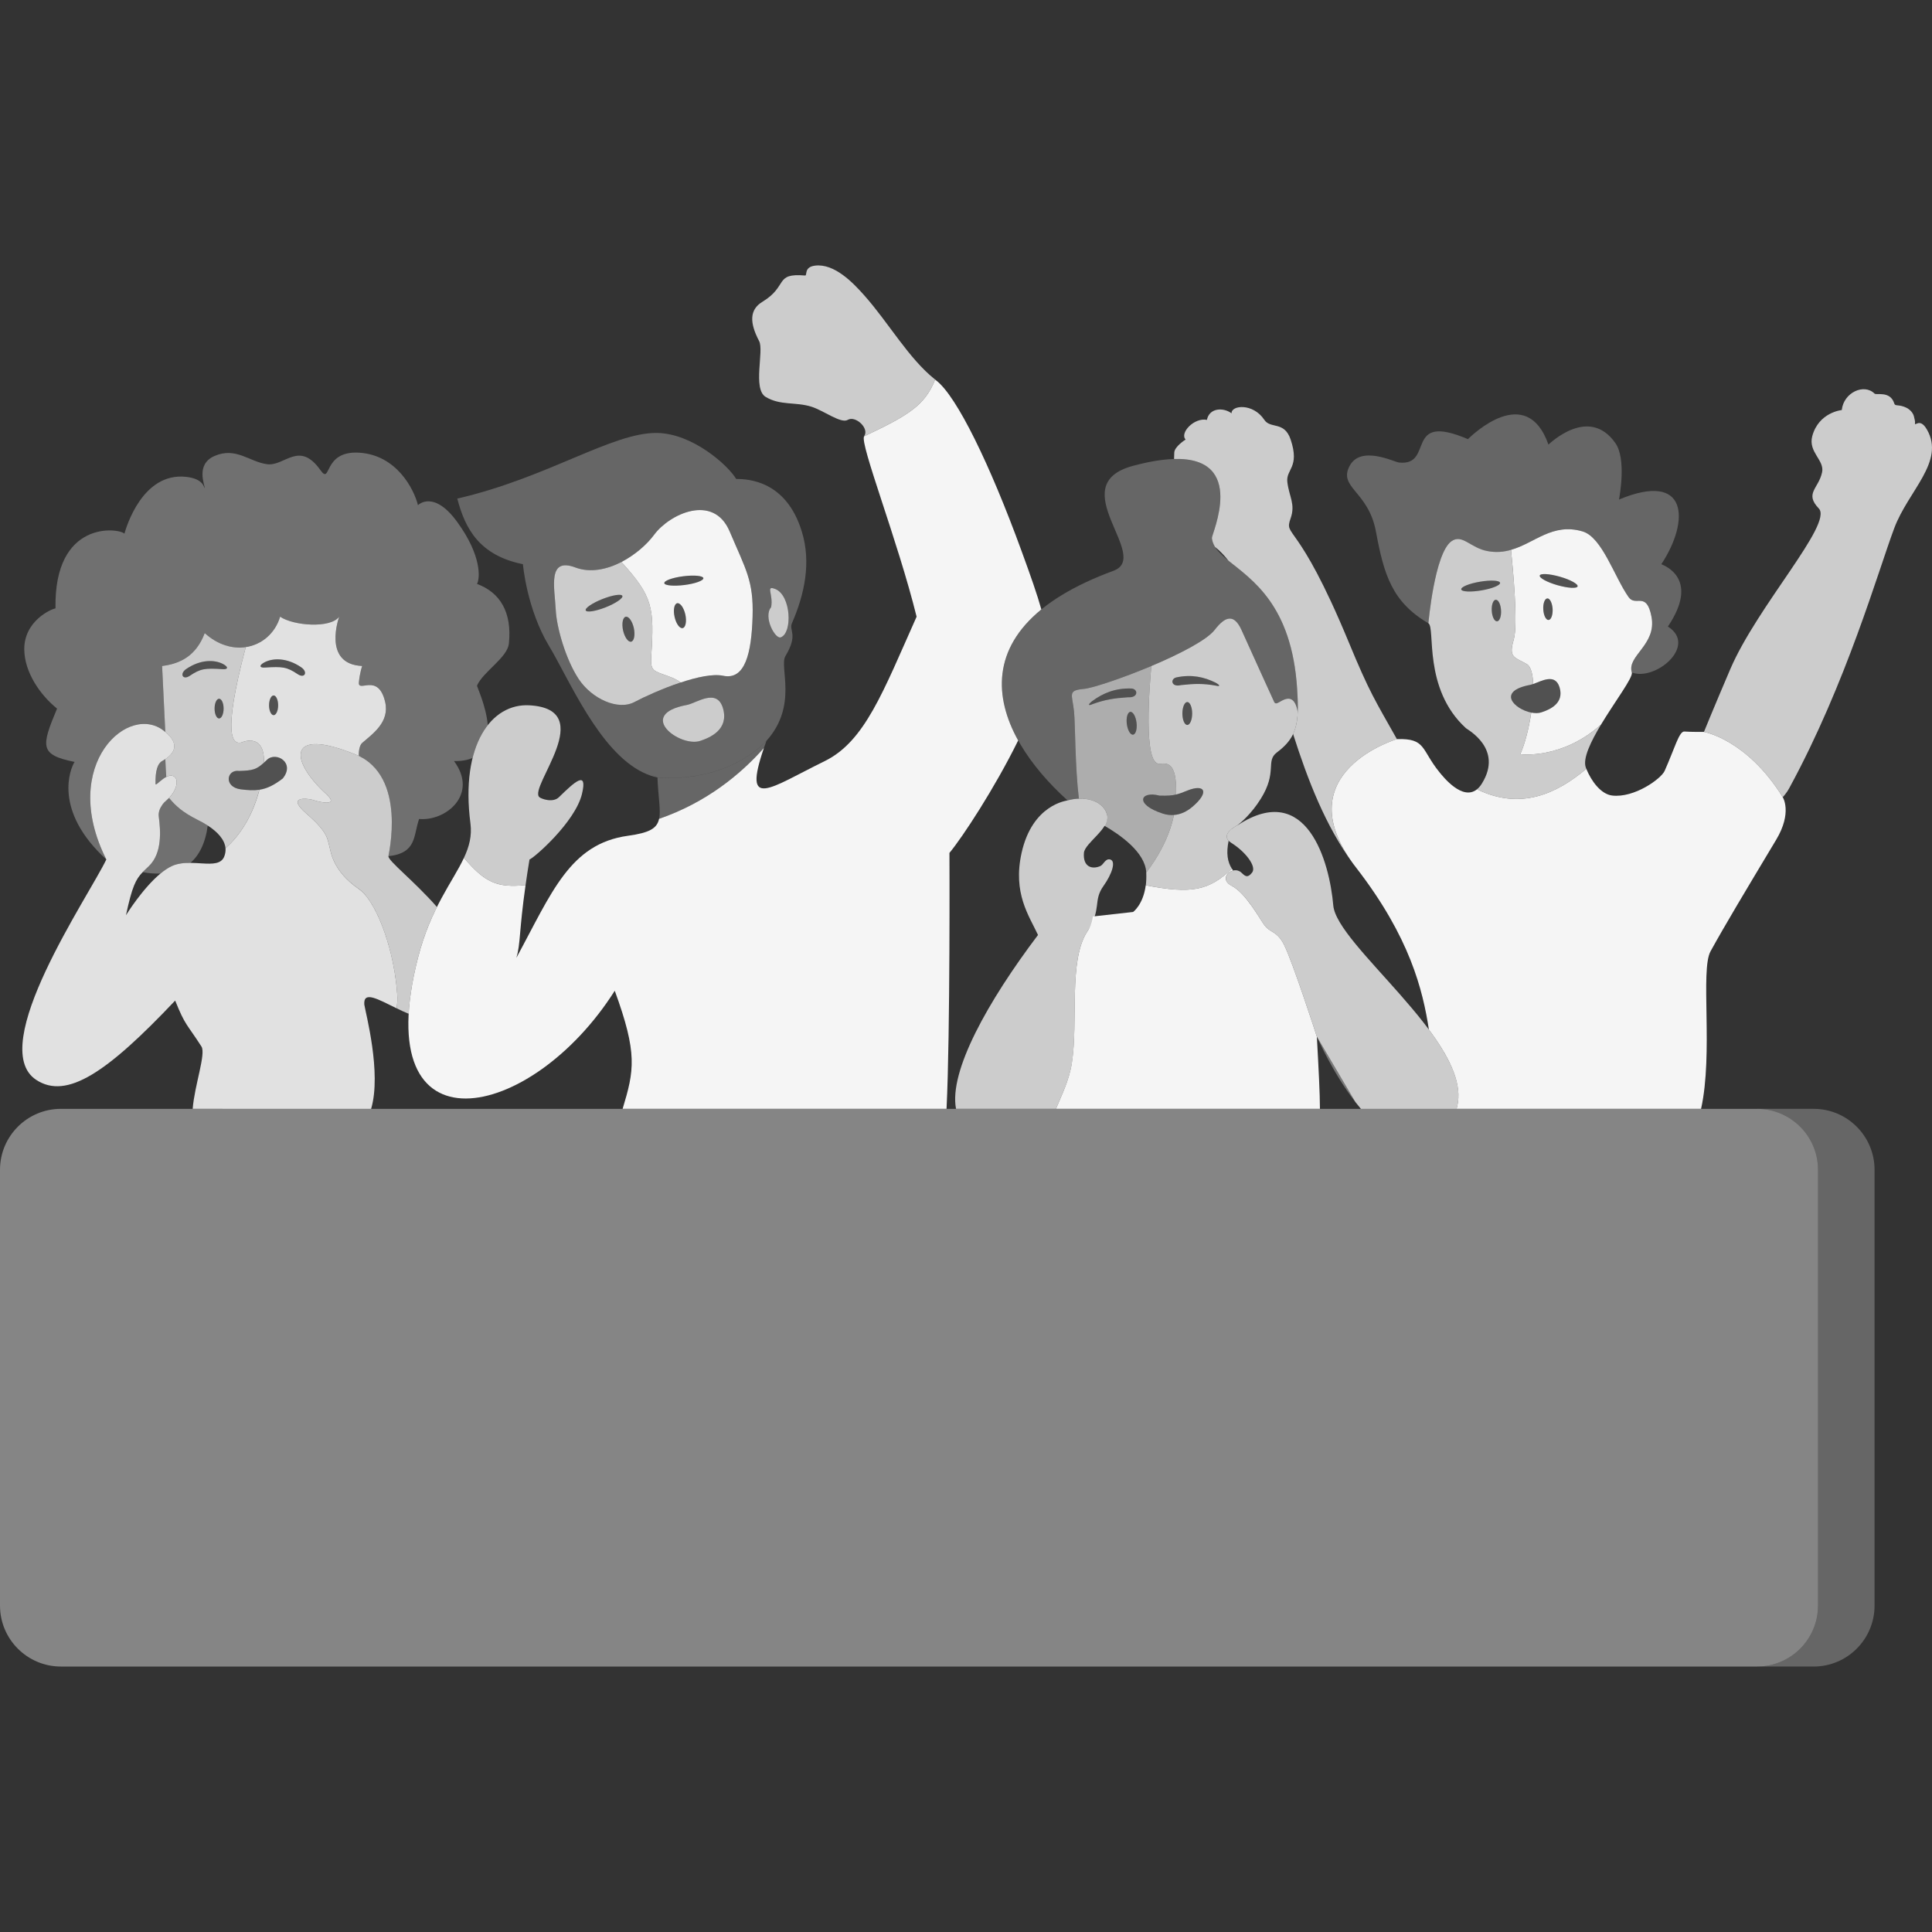 <svg fill="none" height="300" viewBox="0 0 300 300" width="300" xmlns="http://www.w3.org/2000/svg"><rect x="0" y="0" width="300" height="300" fill="#333333" stroke="none"/><g fill="#fff"><path clip-rule="evenodd" d="m 29.92 172.18 c .28 -3.64 2.09 -8.55 1.36 -9.68 -2.33 -3.62 -2.49 -3.18 -4.08 -7.13 -10.49 11.09 -16.81 15.45 -21.58 12.31 -7.87 -5.18 8.16 -28.5 10.89 -34.22 -7.47 -14.83 3.68 -24.67 9.17 -19.78 2.08 1.67 1.75 3.26 -.51 4.5 -.68 .37 -1.07 1.48 -1.02 3.56 .01 .52 1.93 -2.16 3.05 -1.01 .41 .41 .39 1.75 -.95 3.18 -.24 .19 -.49 .41 -.72 .66 -.16 .13 -.26 .26 -.31 .38 -.39 .54 -.66 1.18 -.56 1.89 .27 2.1 .56 5.62 -1.53 7.64 -.38 .36 -.7 .66 -.98 .95 -1.08 1.13 -1.63 2.22 -2.59 6.69 0 0 2.54 -4.14 5.35 -6.47 .59 -.49 1.19 -.9 1.78 -1.17 .89 -.41 1.89 -.5 2.88 -.49 .62 0 1.23 .05 1.81 .08 1.64 .1 3.01 .11 3.46 -1.12 .16 -.42 .21 -.84 .18 -1.23 1.88 -1.68 3.97 -4.41 5.17 -8.74 l .09 -.35 c 1.19 -.18 2.26 -.7 3.63 -1.75 1.98 -2.47 -1.05 -4.22 -2.44 -2.91 -.18 .17 -.34 .31 -.48 .45 .12 -4.82 -3.52 -3.12 -3.53 -3.12 -1.21 .26 -3.07 -.59 .7 -14.82 2.47 -.37 4.56 -2.12 5.34 -4.72 2.05 1.4 7.8 1.86 9.17 0 0 0 -2.69 7.37 3.57 7.65 0 0 -.37 1.03 -.51 2.54 -.16 1.71 3 -1.59 4.08 3.06 .72 3.15 -2 4.98 -3.57 6.35 -.48 .42 -.54 1.49 -.53 2.02 -.16 -.08 -.32 -.15 -.49 -.22 -10.74 -4.37 -10.23 .96 -4.58 6.12 2.32 2.13 -1.52 1.13 -1.79 1.01 -.66 -.28 -4.68 -.91 -1.27 2.04 3.41 2.94 3.23 3.96 3.57 5.09 .23 .8 .43 3.75 4.58 6.63 .53 .36 1.06 .94 1.57 1.68 2.12 3.06 3.99 8.96 4.38 14.62 .06 .8 .01 1.54 -.09 2.22 -2.89 -1.4 -5.18 -2.78 -5.02 -.59 .19 1.28 2.71 10.6 1.06 16.2 z m 11.18 -69.35 c -.9 .46 -.83 .88 0 .83 2.78 -.18 3.44 -.1 5.12 1.02 1.1 .74 1.65 -.32 .54 -1.07 -2.17 -1.48 -4.34 -1.46 -5.66 -.78 z m 1.39 5.16 c -.39 0 -.71 .68 -.71 1.53 0 .84 .32 1.53 .71 1.53 .38 0 .7 -.69 .7 -1.53 0 -.85 -.32 -1.53 -.7 -1.53 z" fill-opacity=".85" fill-rule="evenodd"/><path d="m 42.49 111.05 c .38 0 .7 -.69 .7 -1.53 0 -.85 -.32 -1.53 -.7 -1.53 -.39 0 -.71 .68 -.71 1.53 0 .84 .32 1.53 .71 1.53 z" fill-opacity=".15"/><path clip-rule="evenodd" d="m 41.1 102.83 c -.9 .46 -.83 .88 0 .83 2.78 -.18 3.44 -.1 5.12 1.02 1.1 .74 1.65 -.32 .54 -1.07 -2.17 -1.48 -4.34 -1.46 -5.66 -.78 z" fill-opacity=".15" fill-rule="evenodd"/><path clip-rule="evenodd" d="m 40.28 122.63 l -.1 .35 c -1.19 4.33 -3.28 7.06 -5.16 8.74 -.13 -1.38 -1.29 -2.58 -2.76 -3.53 -.48 -.31 -.98 -.59 -1.49 -.84 -2.56 -1.28 -3.54 -2.29 -4.52 -3.44 1.34 -1.43 1.36 -2.77 .95 -3.18 -.4 -.41 -.9 -.33 -1.38 -.09 -.07 -.74 -.08 -1.36 -.15 -2.77 1.79 -1.18 1.92 -2.65 0 -4.19 l -.5 -10.27 c 2.86 -.35 5.29 -1.59 6.62 -5.1 2.05 1.85 4.34 2.47 6.37 2.17 -3.77 14.23 -1.91 15.08 -.7 14.82 .01 0 3.65 -1.7 3.53 3.12 -1.17 1.05 -1.68 1.23 -3.86 1.29 -1.96 -.27 -2.43 2.51 .26 2.86 1.13 .14 2.04 .19 2.89 .06 z m -5.68 -19.54 c -1.32 -.68 -3.49 -.7 -5.67 .78 -1.1 .74 -.56 1.81 .55 1.06 1.67 -1.12 2.34 -1.2 5.12 -1.02 .83 .06 .9 -.36 0 -.82 z m -.58 5.41 c -.39 0 -.7 .68 -.7 1.53 0 .84 .31 1.53 .7 1.53 s .7 -.69 .7 -1.53 c 0 -.85 -.31 -1.53 -.7 -1.53 z" fill-opacity=".75" fill-rule="evenodd"/><path d="m 34.02 111.56 c .39 0 .7 -.69 .7 -1.53 0 -.85 -.31 -1.53 -.7 -1.53 s -.7 .68 -.7 1.53 c 0 .84 .31 1.53 .7 1.53 z" fill-opacity=".15"/><g clip-rule="evenodd" fill-rule="evenodd"><path d="m 34.6 103.09 c .9 .46 .83 .87 0 .82 -2.78 -.18 -3.45 -.1 -5.12 1.02 -1.11 .74 -1.65 -.32 -.55 -1.07 2.18 -1.47 4.35 -1.45 5.67 -.77 z" fill-opacity=".15"/><path d="m 25.82 120.64 c -.87 .45 -1.67 1.43 -1.67 1.11 -.05 -2.09 .34 -3.2 1.02 -3.57 .18 -.1 .35 -.2 .5 -.3 .07 1.41 .08 2.02 .15 2.76 z" fill-opacity=".3"/><path d="m 25.52 124.57 c -.15 .13 -.25 .25 -.3 .38 .09 -.13 .2 -.26 .3 -.38 z"/><path d="m 32.26 128.19 c -.38 2.83 -1.38 4.66 -2.69 5.8 -.99 -.01 -1.99 .08 -2.88 .49 -.59 .27 -1.19 .68 -1.78 1.17 -.94 .03 -1.88 -.06 -2.76 -.22 .28 -.29 .6 -.59 .98 -.95 2.09 -2.02 1.79 -5.54 1.53 -7.64 -.1 -.71 .17 -1.35 .56 -1.89 .09 -.13 .2 -.26 .3 -.38 .28 -.22 .52 -.44 .73 -.66 .98 1.15 1.96 2.16 4.52 3.44 .51 .25 1.01 .53 1.49 .84 z" fill-opacity=".3"/><path d="m 26.25 123.91 c -.24 .19 -.49 .41 -.72 .66 .27 -.22 .51 -.44 .72 -.66 z"/><path d="m 75.74 112.6 c -1.02 1.3 -1.84 3.01 -2.36 5.09 -.74 .33 -1.68 .51 -2.88 .49 3.84 5.18 -1.28 9.37 -5.42 8.99 -.92 2.61 -.33 5.29 -4.76 5.78 -.09 .1 2.92 -11.96 -4.61 -15.57 -.01 -.53 .05 -1.6 .53 -2.02 1.57 -1.37 4.29 -3.2 3.57 -6.35 -1.08 -4.66 -4.24 -1.35 -4.08 -3.06 .14 -1.51 .51 -2.55 .51 -2.55 -6.26 -.28 -3.57 -7.64 -3.57 -7.64 -1.37 1.86 -7.12 1.4 -9.17 0 -1.43 4.72 -7.17 6.65 -11.71 2.55 -1.33 3.51 -3.76 4.75 -6.62 5.09 l .51 10.28 c -5.49 -4.89 -16.64 4.95 -9.17 19.78 -8.37 -7.67 -5.55 -14.19 -4.93 -15.15 -5.43 -1.11 -5.21 -2.34 -2.72 -8.28 -2.63 -2.12 -5.05 -5.63 -5.09 -9.17 -.05 -4.44 4.21 -6.31 4.85 -6.39 -.26 -13.76 9.79 -12.49 10.7 -11.61 .29 -1 2.79 -9.52 9.54 -8.82 2.74 .29 2.78 1.64 2.93 1.76 .04 -.44 -1.48 -3.69 1.53 -5 3.31 -1.44 5.42 .92 8.15 1.28 2.74 .37 4.97 -3.74 8.28 .91 1.73 2.43 .3 -3.03 5.98 -2.7 5.88 .34 8.57 5.71 9.17 8.15 .09 -.08 2.48 -2.38 6.11 2.63 3.84 5.28 3.52 8.78 3.06 9.6 3.53 1.31 5.46 4.33 4.95 9.25 -.22 2.21 -3.99 4.35 -4.95 6.54 -.05 .11 1.43 3.18 1.67 6.14 z" fill-opacity=".3"/><path d="m 67.85 140.84 c -1.09 2.17 -2.14 4.73 -2.95 7.9 -.84 3.3 -1.3 6.18 -1.44 8.68 -.64 -.26 -1.27 -.55 -1.87 -.85 .1 -.68 .15 -1.42 .09 -2.22 -.49 -7.04 -3.26 -14.44 -5.95 -16.31 -4.15 -2.87 -4.35 -5.82 -4.58 -6.62 -.34 -1.13 -.16 -2.15 -3.57 -5.09 -3.41 -2.95 .61 -2.32 1.27 -2.04 .27 .12 4.11 1.12 1.79 -1.01 -5.65 -5.16 -6.16 -10.49 4.58 -6.12 8.15 3.31 5.01 15.9 5.1 15.79 -.08 .72 3.97 3.83 7.53 7.89 z" fill-opacity=".75"/><path d="m 79.66 148.74 c .01 -.01 .02 -.01 .01 0 0 .01 0 .01 -.01 0 z" fill-opacity=".12"/><path d="m 134.18 67.75 s 0 0 0 -.01 c .87 -1.23 -1.36 -3.26 -2.55 -2.54 -1.04 .62 -3.72 -1.44 -5.61 -2.04 -2.49 -.79 -4.84 -.15 -7.13 -1.53 -2.05 -1.24 -.23 -7.17 -1.01 -8.66 -1.51 -2.87 -1.51 -4.89 .51 -6.11 4.05 -2.46 1.78 -4.48 6.62 -4.08 .39 .04 -.24 -1.3 1.53 -1.53 3.03 -.39 5.95 2.69 7.64 4.59 3.83 4.3 6.88 9.8 11.03 13.1 -1.59 4.03 -4.18 5.57 -11.03 8.81 z" fill-opacity=".75"/><path d="m 102.35 127.15 c .28 -1.35 -.14 -3.35 -.26 -6.42 0 0 10.11 1.23 16.92 -5.68 -.14 .38 -.27 .75 -.39 1.1 -3.66 4.12 -8.95 8.47 -16.27 11 z" fill-opacity=".25"/><path d="m 102.09 120.73 c -.77 -.16 -1.51 -.42 -2.22 -.77 1.22 .33 2.13 .62 2.22 .77 z" fill-opacity=".25"/><path d="m 119.74 94.28 c .37 -2 -.93 -3.45 .65 -2.82 2.47 .99 2.7 6.85 .84 7.51 -.86 .31 -2.76 -3.18 -1.49 -4.69 z" fill-opacity=".75"/><path d="m 99.87 119.96 c -6.87 -3.31 -11.54 -14.55 -14.59 -19.61 -3.5 -5.79 -4.08 -12.74 -4.08 -12.74 -6.73 -1.37 -8.97 -5.47 -10.19 -10.19 14.08 -3.24 24.11 -10.33 31.08 -10.19 5.54 .12 11 5.07 12.22 7.14 1.83 .01 7.76 .24 10.19 8.15 1.5 4.85 .41 9.8 -1.53 14.26 -.5 1.16 1.03 1.7 -1.01 5.1 -1.01 1.66 2 7.67 -2.95 13.16 -6.81 6.92 -16.92 5.68 -16.92 5.68 -.09 -.14 -1 -.43 -2.22 -.76 z m 6.8 -10.5 c -8.03 1.49 -1.08 6.62 2.04 5.58 1.54 -.51 4.48 -1.73 3.57 -5.01 -.92 -3.29 -4.14 -.84 -5.61 -.57 z m 13.07 -15.18 c -1.27 1.51 .63 5 1.49 4.69 1.86 -.66 1.63 -6.52 -.84 -7.51 -1.58 -.63 -.28 .82 -.65 2.82 z m -33.44 .46 c .12 2.61 1.53 7.64 3.56 10.7 2.03 3.07 6.1 4.93 8.66 3.57 s 10.31 -4.8 13.76 -4.08 c 3.44 .73 4.41 -3.56 4.58 -9.17 s -1.04 -7.3 -3.56 -13.24 c -2.53 -5.95 -9.35 -2.71 -11.72 .51 -2.38 3.21 -7.83 6.75 -12.23 5.09 -4.39 -1.66 -3.23 3.11 -3.05 6.62 z" fill-opacity=".25"/><path d="m 204.48 160.97 c .1 .17 2.43 5.59 5.98 10.15 z" fill-opacity=".34"/></g><path d="m 184.36 112.57 c .42 0 .76 -.79 .76 -1.78 0 -.98 -.34 -1.78 -.76 -1.78 s -.76 .8 -.76 1.78 c 0 .99 .34 1.78 .76 1.78 z" fill-opacity=".15"/><path clip-rule="evenodd" d="m 182.7 105.18 c -1.03 .21 -.86 1.6 .69 1.2 2.11 -.22 3.46 -.26 5.38 .08 .69 .18 .77 -.02 0 -.44 -1.8 -.89 -3.71 -1.33 -6.07 -.84 z" fill-opacity=".15" fill-rule="evenodd"/><path clip-rule="evenodd" d="m 182.29 126.55 c -.76 3.7 -2.72 6.87 -4.3 8.96 v -.01 c -.14 -3.19 -4.18 -5.95 -6.52 -7.29 .39 -.6 .6 -1.2 .41 -1.8 -.56 -1.74 -2.42 -2.46 -4.35 -2.39 -.6 -4.88 -.56 -11.6 -.75 -13.48 -.27 -2.74 -1.09 -3.33 1.53 -3.57 1.34 -.12 5.95 -1.65 10.47 -3.55 -.26 2.84 -1.31 15.29 1.23 15.17 1.05 -.05 2.76 -.55 2.62 4.78 -.68 .17 -1.35 .2 -2.6 .17 -2.94 -.78 -3.95 1.34 .51 2.79 .61 .2 1.2 .26 1.75 .22 z m -6.78 -16.01 c -.42 .05 -.66 .89 -.54 1.86 .12 .98 .55 1.73 .97 1.68 s .66 -.89 .54 -1.86 c -.12 -.98 -.55 -1.73 -.97 -1.68 z m .14 -3.63 c -2.51 -.07 -4.39 .73 -6.07 1.97 -.71 .57 -.59 .76 .09 .45 1.9 -.69 3.29 -.91 5.49 -1.06 1.66 .12 1.58 -1.33 .49 -1.36 z" fill-opacity=".6" fill-rule="evenodd"/><path d="m 175.94 114.08 c .42 -.05 .66 -.89 .54 -1.86 -.12 -.98 -.55 -1.73 -.97 -1.68 s -.66 .89 -.54 1.86 c .12 .98 .55 1.73 .97 1.68 z" fill-opacity=".15"/><g clip-rule="evenodd" fill-rule="evenodd"><path d="m 175.65 106.91 c 1.09 .03 1.17 1.48 -.49 1.36 -2.2 .15 -3.59 .37 -5.49 1.07 -.68 .3 -.8 .11 -.09 -.46 1.68 -1.24 3.56 -2.03 6.07 -1.97 z" fill-opacity=".15"/><path d="m 163.97 172.18 c .84 -2.05 2.05 -4.4 2.47 -7.14 1.01 -6.42 -.55 -15.87 2.38 -20.37 .57 -.87 .81 -1.65 .88 -2.36 l 6.25 -.7 s 1.57 -1.13 1.96 -4.14 c 7.12 1.37 9.8 .83 13.38 -2.57 .06 .09 .12 .18 .19 .27 -1.05 .25 -1.81 1.57 -.24 2.37 2.19 1.11 4.3 5.03 5.09 6.11 .91 1.24 1.96 .88 3.06 3.06 1.37 2.73 5.09 14.26 5.09 14.26 .29 5.26 .47 8.74 .48 11.21 z" fill-opacity=".95"/><path d="m 192.07 128.21 c -.12 .08 -.13 .08 0 0 z" fill-opacity=".31"/><path d="m 192.21 128.12 s -.02 .01 -.05 .02 c -.04 .03 -.06 .05 -.09 .07 z" fill-opacity=".31"/><path d="m 226.18 172.18 c .09 -.34 .16 -.68 .21 -1.02 .5 -3.38 -1.56 -7.32 -4.51 -11.28 -.95 -6.17 -2.96 -14.35 -11.23 -25.06 -.18 -.23 -.36 -.47 -.54 -.71 -10.37 -14.22 6.8 -19.34 6.8 -19.34 4.55 -.15 3.74 1.62 6.6 5.13 .56 .69 3.57 4.51 5.84 2.66 6.76 3.31 12.42 .67 16.97 -3.18 .78 1.93 2.28 3.94 4.01 4.15 3.44 .41 7.6 -2.6 8.15 -3.82 1.55 -3.47 2.25 -6.17 3.06 -6.12 1.07 .08 3.05 .06 3.05 .06 s 6.65 1.14 12.23 10.13 c 0 0 1.53 2.37 -1.02 6.62 -5.03 8.39 -7.89 13.15 -10.19 17.32 -1.61 2.93 .44 15.86 -1.47 24.46 z" fill-opacity=".95"/><g fill-opacity=".75"><path d="m 210.11 134.11 c -4.27 -5.82 -7.05 -13.01 -9.32 -20.14 .45 -.94 .66 -2.02 .72 -3.4 .04 -1.02 0 -2.2 -.09 -3.6 -.83 -13.05 -7.06 -16.97 -10.68 -19.92 -.64 -.82 -1.33 -1.53 -2.07 -2.12 -.27 -.44 -.44 -.89 -.49 -1.39 -.06 -.58 5.53 -12.59 -5.87 -12.27 .01 -.34 .02 -.67 .03 -.98 .02 -.95 1.76 -2.04 1.76 -2.04 -.96 -1.02 1.34 -3.46 3.31 -3.05 .36 -1.86 2.52 -1.99 3.83 -1.02 -.09 -1.25 3.31 -1.66 5.09 1.02 .96 1.44 3.1 .14 4.08 3.05 1.47 4.38 -.77 4.58 -.51 6.63 .28 2.26 1.28 3.41 .51 5.6 -1.08 3.03 1.08 .05 9.01 19.21 3.26 7.89 4.1 9.05 7.49 15.08 0 0 -17.17 5.12 -6.8 19.34 z"/><path d="m 264.59 113.65 s 6.65 1.14 12.23 10.13 c 0 0 .53 -.51 1.02 -1.41 8.87 -16.29 13.81 -33.73 16.3 -40.36 2.19 -5.84 7.92 -10.31 5.09 -15.28 -1.13 -2 -1.95 -.39 -1.87 -1.02 .05 -.34 -.1 -.68 -.16 -1.02 -.08 -.41 -.49 -1.16 -1.53 -1.53 s -1.39 -.07 -1.53 -.51 c -.62 -2.01 -2.78 -1.25 -3.06 -1.53 -1.63 -1.63 -4.81 -.17 -5.09 2.55 0 0 -3.6 .34 -4.59 4.08 -.64 2.47 1.95 3.71 1.53 5.6 -.55 2.53 -2.76 3.25 -.51 5.6 2.26 2.36 -9.54 15.13 -13.75 24.97 -2.65 6.19 -4.08 9.73 -4.08 9.73 z"/><path d="m 248.6 112.52 c -1.6 2.67 -2.87 5.29 -2.35 6.68 l .07 .18 c -4.55 3.85 -10.21 6.49 -16.97 3.18 .27 -.22 .54 -.53 .78 -.93 3.3 -5.36 -2.22 -8.31 -2.49 -8.55 -6.74 -6.13 -4.71 -15.64 -5.84 -16.3 0 0 .95 -10.85 3.57 -12.73 1.68 -1.21 2.96 1.04 5.6 1.52 1.36 .26 2.55 .13 3.66 -.19 .29 2.83 1.12 11.59 .42 13.95 -.84 2.82 .1 2.68 2.03 3.79 .63 .36 .93 1.54 .99 3.09 -.16 .06 -.3 .1 -.43 .13 -5.34 .99 -2.46 3.8 .13 4.31 -.35 2.4 -.98 4.84 -1.7 6.46 0 0 6.4 .88 12.53 -4.59 z m -15.52 -17.76 c -.05 -.92 -.42 -1.66 -.82 -1.63 -.4 .02 -.68 .79 -.62 1.72 .05 .92 .42 1.65 .82 1.63 s .68 -.79 .62 -1.72 z m -3.28 -4.43 c -1.67 .28 -2.96 .81 -2.9 1.19 .06 .37 1.46 .44 3.13 .16 1.66 -.28 2.96 -.81 2.9 -1.18 -.07 -.38 -1.47 -.45 -3.13 -.17 z"/></g></g><path d="m 230.03 91.69 c 1.66 -.29 2.96 -.82 2.9 -1.19 -.07 -.37 -1.47 -.45 -3.13 -.17 -1.67 .28 -2.96 .81 -2.9 1.19 .06 .37 1.46 .45 3.13 .17 z" fill-opacity=".15"/><path d="m 231.64 94.84 c .05 .93 .42 1.66 .82 1.64 s .68 -.79 .63 -1.72 c -.06 -.92 -.43 -1.66 -.82 -1.63 -.4 .02 -.69 .79 -.63 1.71 z" fill-opacity=".15"/><path clip-rule="evenodd" d="m 248.6 112.52 c -6.13 5.47 -12.53 4.59 -12.53 4.59 .72 -1.62 1.35 -4.06 1.7 -6.46 .56 .11 1.1 .12 1.55 -.03 1.24 -.4 3.61 -1.36 2.85 -3.88 -.68 -2.25 -2.8 -.98 -4.1 -.53 -.06 -1.55 -.36 -2.73 -.99 -3.09 -1.93 -1.11 -2.87 -.97 -2.03 -3.79 .7 -2.36 -.13 -11.12 -.42 -13.95 3.69 -1.05 6.45 -4.24 11.11 -2.86 3.03 .89 4.92 7.02 7.14 10.19 1.1 1.58 2.79 -1 3.56 3.05 .84 4.39 -3.86 6.06 -3.05 8.66 .22 .76 -2.6 4.47 -4.79 8.1 z m -6.38 -22.97 c -1.62 -.46 -3.02 -.55 -3.13 -.18 -.1 .36 1.13 1.04 2.75 1.5 s 3.02 .55 3.13 .18 c .1 -.36 -1.13 -1.04 -2.75 -1.5 z m -1.13 5 c -.06 -.92 -.43 -1.66 -.82 -1.63 -.4 .02 -.69 .79 -.63 1.72 .05 .92 .42 1.66 .82 1.63 .4 -.02 .68 -.79 .63 -1.72 z" fill-opacity=".95" fill-rule="evenodd"/><path d="m 241.84 90.87 c 1.62 .46 3.03 .54 3.13 .18 s -1.13 -1.04 -2.75 -1.5 -3.02 -.55 -3.13 -.18 c -.1 .36 1.13 1.04 2.75 1.5 z" fill-opacity=".15"/><path d="m 239.64 94.64 c .05 .92 .42 1.66 .82 1.63 .4 -.02 .68 -.79 .63 -1.72 -.06 -.92 -.42 -1.66 -.82 -1.63 -.4 .02 -.68 .79 -.63 1.72 z" fill-opacity=".15"/><g clip-rule="evenodd" fill-rule="evenodd"><path d="m 221.8 96.78 s .95 -10.85 3.57 -12.73 c 1.68 -1.21 2.96 1.04 5.6 1.53 5.85 1.08 8.7 -4.85 14.77 -3.06 3.03 .89 4.92 7.02 7.14 10.19 1.1 1.58 2.79 -1 3.56 3.05 .84 4.39 -3.86 6.06 -3.05 8.66 3.64 1.4 10.27 -4.16 5.6 -7.13 4.89 -7.27 -.29 -9.37 -1.02 -9.68 4.45 -6.74 4.2 -14.55 -6.57 -10.04 .12 -.69 1.14 -6.32 -.56 -8.76 -4.12 -5.89 -10.21 .09 -10.4 .22 -3.4 -9.63 -11.78 -1.54 -12.5 -.84 -10.05 -4.29 -5.12 4.24 -10.72 3.63 -.73 -.08 -5.91 -2.72 -7.64 .51 -1.83 3.39 2.91 3.92 4.07 10.19 1.23 6.61 2.45 10.93 8.15 14.26 z" fill-opacity=".25"/><path d="m 41.47 117.97 c 1.39 -1.31 4.42 .44 2.44 2.91 -2.34 1.79 -3.79 2.04 -6.52 1.69 -2.68 -.35 -2.22 -3.13 -.26 -2.86 2.46 -.06 2.79 -.29 4.34 -1.74 z" fill-opacity=".15"/><path d="m 105.7 105.97 c -2.91 .97 -5.8 2.3 -7.18 3.04 -2.56 1.36 -6.63 -.5 -8.66 -3.57 -2.03 -3.06 -3.44 -8.08 -3.56 -10.7 -.18 -3.51 -1.34 -8.28 3.05 -6.62 2.29 .86 4.86 .32 7.14 -.85 4.89 5.34 5.13 7.06 4.63 14.67 -.15 2.27 .38 2.23 2.54 3.02 1 .36 1.61 .67 2.04 1.01 z m -12.16 -12.95 c -1.57 .62 -2.73 1.41 -2.59 1.76 .14 .36 1.53 .14 3.1 -.48 s 2.73 -1.42 2.59 -1.77 -1.53 -.13 -3.1 .49 z m 4.88 4.5 c -.24 -1.07 -.8 -1.85 -1.26 -1.75 s -.64 1.05 -.41 2.12 c .24 1.07 .8 1.85 1.26 1.75 s .64 -1.05 .41 -2.12 z" fill-opacity=".75"/></g><path d="m 94.05 94.3 c 1.57 -.62 2.73 -1.41 2.59 -1.77 -.14 -.35 -1.53 -.13 -3.1 .49 s -2.73 1.41 -2.59 1.76 c .14 .36 1.53 .14 3.1 -.48 z" fill-opacity=".15"/><path d="m 96.75 97.89 c .24 1.07 .8 1.85 1.26 1.75 s .65 -1.05 .41 -2.12 -.8 -1.85 -1.26 -1.75 -.64 1.05 -.41 2.12 z" fill-opacity=".15"/><path clip-rule="evenodd" d="m 96.49 87.27 c 2.1 -1.09 3.95 -2.7 5.09 -4.24 2.37 -3.21 9.19 -6.46 11.72 -.51 2.52 5.95 3.73 7.64 3.56 13.24 -.17 5.61 -1.14 9.9 -4.58 9.17 -1.59 -.33 -4.09 .22 -6.58 1.05 -.43 -.35 -1.04 -.66 -2.04 -1.02 -2.16 -.79 -2.69 -.75 -2.54 -3.02 .5 -7.61 .25 -9.33 -4.63 -14.67 z m 9.93 8.15 c -.24 -1.07 -.81 -1.85 -1.27 -1.75 s -.64 1.05 -.4 2.12 c .23 1.06 .8 1.85 1.26 1.74 .46 -.1 .64 -1.05 .41 -2.11 z m -.32 -5.94 c -1.67 .21 -2.99 .69 -2.95 1.07 .05 .37 1.45 .5 3.12 .29 1.68 -.21 3 -.69 2.95 -1.07 -.05 -.37 -1.45 -.5 -3.12 -.29 z" fill-opacity=".95" fill-rule="evenodd"/><path d="m 106.27 90.84 c 1.68 -.21 3 -.69 2.95 -1.07 -.05 -.37 -1.45 -.5 -3.12 -.29 s -2.99 .69 -2.95 1.07 c .05 .37 1.45 .5 3.12 .29 z" fill-opacity=".15"/><path d="m 104.75 95.78 c .24 1.07 .8 1.86 1.26 1.75 .46 -.1 .64 -1.05 .41 -2.11 -.24 -1.07 -.8 -1.85 -1.26 -1.75 -.47 .1 -.65 1.05 -.41 2.11 z" fill-opacity=".15"/><g clip-rule="evenodd" fill-rule="evenodd"><path d="m 106.67 109.46 c 1.47 -.27 4.69 -2.72 5.61 .57 .91 3.28 -2.03 4.51 -3.57 5.02 -3.12 1.03 -10.07 -4.1 -2.04 -5.59 z" fill-opacity=".75"/><path d="m 237.77 110.65 c -2.59 -.51 -5.46 -3.32 -.13 -4.31 .13 -.03 .27 -.07 .43 -.13 1.3 -.46 3.42 -1.72 4.1 .53 .76 2.52 -1.61 3.48 -2.85 3.88 -.44 .15 -.99 .14 -1.55 .03 z" fill-opacity=".15"/><path d="m 96.68 172.18 c 1.81 -5.98 2.34 -8.58 -1.22 -18.34 -12.97 20.49 -38.46 25.84 -30.56 -5.1 1.98 -7.75 5.41 -11.82 7.14 -15.53 3.28 3.84 5.13 4.67 9.57 4.23 -1.03 7.23 -.76 9.07 -1.43 11.3 5.5 -10.14 8.3 -17.71 17.32 -18.96 3.36 -.46 4.53 -1.15 4.84 -2.63 7.33 -2.53 12.62 -6.88 16.28 -11 -3.35 9.77 .87 6.24 9.45 2.03 6.23 -3.06 9.04 -10.73 14.26 -22.42 -2.92 -11.82 -8.86 -26.89 -8.15 -28.01 6.85 -3.24 9.44 -4.78 11.03 -8.81 l .18 .15 c 3.18 2.45 8.31 12.97 13.24 26.48 1.43 3.91 2.43 6.76 3.07 9.06 -7.53 6.15 -7.36 13.57 -3.6 20.35 -3.65 7.43 -8.69 15.09 -10.67 17.46 0 0 .13 27.98 -.45 39.74 z" fill-opacity=".95"/><path d="m 81.61 137.44 c -4.44 .44 -6.29 -.39 -9.57 -4.23 .82 -1.75 1.26 -3.42 1.01 -5.35 -1.59 -12.24 3.27 -18.68 9.17 -18.34 10.83 .62 -.2 12.7 1.53 14.26 .3 .27 2.11 .93 3.05 0 2.47 -2.41 4.46 -4.24 3.57 -.51 -1.04 4.38 -7.48 9.98 -8.15 10.19 -.24 1.48 -.45 2.8 -.61 3.98 z" fill-opacity=".75"/><path d="m 163.97 172.18 h -15.52 c -1.12 -5.83 4.9 -16.63 12.73 -27 -1.39 -3 -3.94 -6.45 -2.55 -12.74 1.69 -7.58 7.06 -8.1 7.14 -8.15 2.42 -.68 5.37 -.16 6.11 2.12 .69 2.16 -3.44 4.45 -3.57 6.03 -.17 2.17 1.25 2.61 2.55 2.04 .5 -.22 .78 -1.22 1.53 -1.02 .94 .25 .28 2.25 -1.02 4.08 -1.72 2.39 -.21 3.54 -2.55 7.13 -2.93 4.5 -1.37 13.95 -2.37 20.37 -.43 2.74 -1.64 5.09 -2.48 7.14 z" fill-opacity=".75"/><path d="m 180.03 123.54 c 2.16 .05 2.58 -.07 4.33 -.78 2.75 -1.1 3.51 .24 .76 2.55 -1.28 1.08 -2.84 1.58 -4.58 1.02 -4.46 -1.45 -3.45 -3.57 -.51 -2.79 z" fill-opacity=".15"/><path d="m 201.51 110.57 c .04 -1.02 .01 -2.2 -.08 -3.6 -1.17 -18.15 -12.76 -18.64 -13.25 -23.43 -.07 -.67 7.33 -16.45 -12.23 -11.21 -11.09 2.97 2.94 14.1 -3.05 16.3 -25.08 9.23 -18.76 25.15 -7.13 35.66 .57 -.16 1.17 -.25 1.76 -.27 -.6 -4.88 -.56 -11.6 -.75 -13.48 -.27 -2.74 -1.09 -3.33 1.53 -3.57 2.63 -.24 17.75 -5.85 20.31 -9.17 1.75 -2.27 3.06 -2.39 4.15 0 1.21 2.67 4.78 10.57 5.09 11.21 s 1.04 -.38 2.04 -.51 c .94 -.12 1.42 .84 1.61 2.07 z" fill-opacity=".25"/><path d="m 182.63 123.37 c .14 -5.33 -1.57 -4.83 -2.62 -4.78 -2.54 .12 -1.49 -12.34 -1.23 -15.17 4.33 -1.83 8.59 -4 9.84 -5.62 1.75 -2.27 3.05 -2.39 4.15 0 1.21 2.67 4.78 10.57 5.09 11.21 s 1.04 -.39 2.04 -.51 c .94 -.12 1.42 .84 1.61 2.07 -.13 2.94 -.94 4.54 -3.24 6.27 -1.79 1.36 .13 3 -2.5 7.2 -1.47 2.35 -3.09 3.7 -3.61 4.1 -.37 .19 -2.42 1.3 -1.38 2.41 -.4 1.96 -.17 3.3 .51 4.35 -3.58 3.4 -6.26 3.94 -13.37 2.57 .07 -.58 .1 -1.23 .07 -1.97 1.58 -2.08 3.54 -5.25 4.3 -8.95 1.05 -.08 2 -.54 2.83 -1.24 2.75 -2.31 1.99 -3.65 -.76 -2.55 -.73 .3 -1.23 .49 -1.73 .61 z m .07 -18.19 c -1.03 .21 -.86 1.59 .69 1.2 2.11 -.23 3.46 -.26 5.38 .08 .69 .18 .77 -.02 0 -.45 -1.8 -.89 -3.71 -1.32 -6.07 -.83 z m 1.66 3.83 c -.42 0 -.76 .8 -.76 1.78 0 .99 .34 1.78 .76 1.78 s .76 -.79 .76 -1.78 c 0 -.98 -.34 -1.78 -.76 -1.78 z" fill-opacity=".75"/><path d="m 192.07 128.21 c -.12 .08 -.13 .08 0 0 l .14 -.09 c 10.73 -6.99 14.24 5.72 14.82 12.47 .52 6.14 20.83 20.73 19.36 30.57 -.05 .34 -.12 .68 -.21 1.02 h -14.86 c -.29 -.35 -.58 -.7 -.86 -1.06 l -5.98 -10.15 s -3.72 -11.53 -5.09 -14.26 c -1.1 -2.18 -2.15 -1.82 -3.06 -3.06 -.79 -1.08 -2.89 -5 -5.09 -6.11 -2.2 -1.12 .2 -3.28 1.52 -2.04 .52 .48 .91 .95 1.66 0 .76 -.95 -1.05 -3.26 -3.18 -4.59 -1.97 -1.22 .51 -2.56 .92 -2.77 z" fill-opacity=".75"/><path d="m 272.83 172.18 h 8.79 c 5.22 0 9.46 4.24 9.46 9.46 v 67.68 c 0 5.22 -4.24 9.46 -9.46 9.46 h -8.79 c 5.23 0 9.47 -4.24 9.47 -9.46 v -67.68 c 0 -5.22 -4.24 -9.46 -9.47 -9.46 z" fill-opacity=".25"/><path d="m 282.3 181.64 v 67.68 c 0 5.22 -4.24 9.46 -9.47 9.46 h -263.37 c -5.22 0 -9.46 -4.24 -9.46 -9.46 v -67.68 c 0 -5.22 4.24 -9.46 9.46 -9.46 h 263.37 c 5.23 0 9.47 4.24 9.47 9.46 z" fill-opacity=".4"/></g></g></svg>